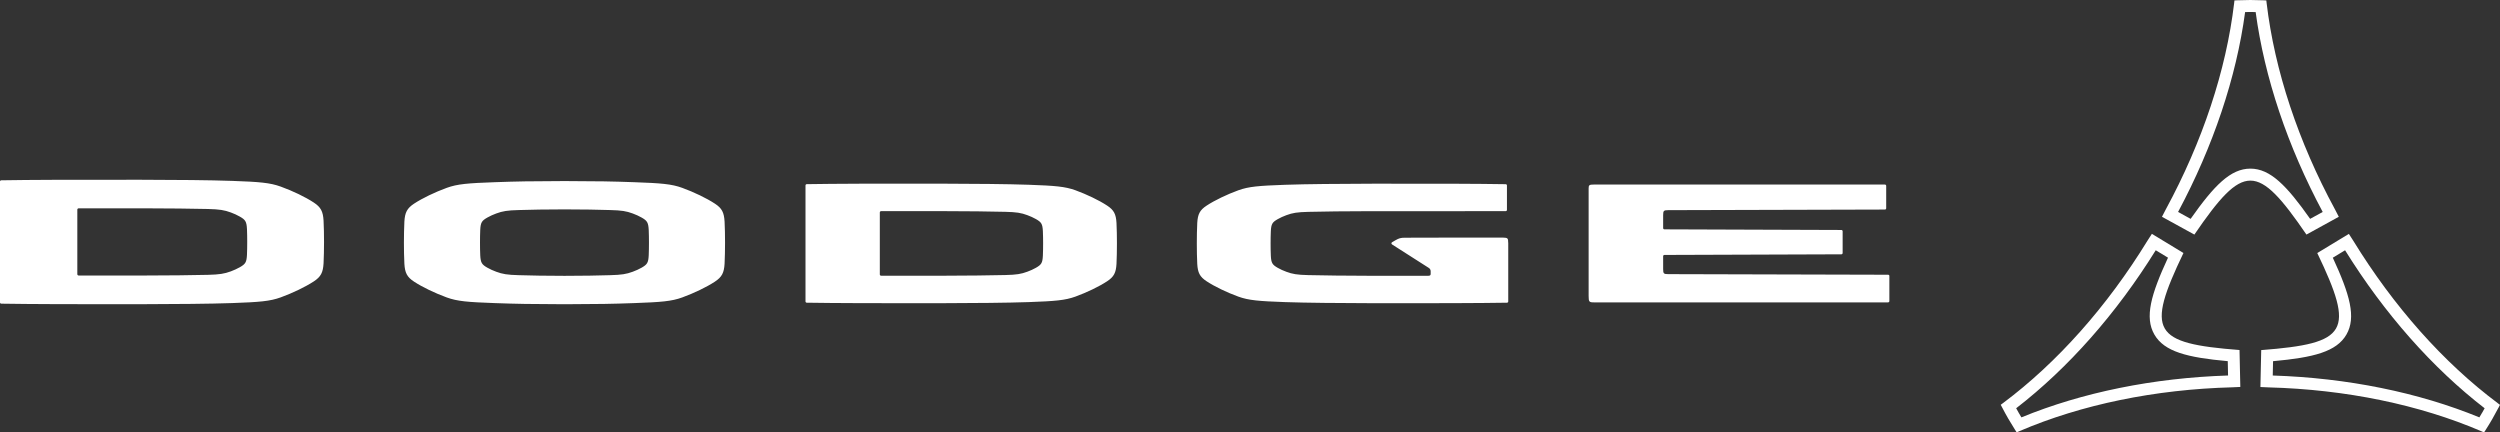 <?xml version="1.0" encoding="UTF-8"?>
<svg id="Layer_1" data-name="Layer 1" xmlns="http://www.w3.org/2000/svg" viewBox="0 0 750.16 129.75">
  <rect x="0" y="0" width="750.16" height="129.75" fill="#333333" stroke="none"/>
  <defs>
    <style>
      .cls-1 {
        fill: #fff;
      }
    </style>
  </defs>
  <path class="cls-1" d="M335.02,66.9c-.15-2.65-.77-3.87-2.81-5.21-2.43-1.6-6.11-3.36-9.51-4.6-3.11-1.13-6.15-1.37-14-1.65-6.58-.23-16.12-.3-26.31-.33-16.53-.05-32.9.02-40.32.15-.21,0-.37.17-.37.38v34.81c0,.21.16.38.37.38,7.41.13,23.79.19,40.32.15,10.18-.03,19.72-.1,26.31-.33,7.85-.28,10.88-.52,14-1.65,3.41-1.24,7.08-3,9.51-4.6,2.04-1.34,2.66-2.57,2.81-5.21.1-1.66.12-4.23.13-6.14,0-1.92-.04-4.48-.13-6.14ZM312.93,76.71c-.11,2.2-.45,2.7-2.06,3.63-.78.45-1.7.86-2.6,1.19-1.86.69-3.22.92-6.58,1-5.02.12-11.12.18-17.99.2-7.18.02-14.35,0-19.32,0-.21,0-.38-.17-.38-.38v-18.61c0-.21.17-.38.38-.38,4.97,0,12.14-.01,19.32,0,6.87.02,12.97.07,17.99.2,3.36.08,4.72.31,6.58,1,.89.33,1.82.74,2.6,1.19,1.61.93,1.95,1.42,2.06,3.63.05.99.07,2.57.07,3.67,0,1.09-.02,2.68-.07,3.67ZM97.09,66.21c-.16-2.75-.8-4.03-2.93-5.43-2.53-1.67-6.35-3.5-9.9-4.78-3.24-1.18-6.4-1.43-14.56-1.72-6.85-.24-16.78-.32-27.37-.34-17.2-.05-34.23.02-41.95.16-.22,0-.39.18-.39.4v36.22c0,.22.17.39.39.4,7.71.14,24.75.2,41.95.16,10.59-.03,20.52-.1,27.37-.34,8.17-.29,11.32-.54,14.56-1.72,3.54-1.29,7.36-3.12,9.9-4.78,2.13-1.4,2.77-2.67,2.93-5.43.1-1.73.13-4.4.14-6.39,0-1.99-.04-4.66-.14-6.39ZM74.11,76.42c-.11,2.29-.47,2.81-2.15,3.77-.81.46-1.77.89-2.7,1.24-1.94.71-3.36.95-6.85,1.04-5.22.13-11.57.18-18.71.2-7.47.02-14.93,0-20.1,0-.22,0-.4-.18-.4-.4v-19.36c0-.22.18-.4.4-.4,5.17,0,12.63-.01,20.1,0,7.14.02,13.49.08,18.71.2,3.49.09,4.91.33,6.85,1.04.93.34,1.89.77,2.7,1.24,1.68.96,2.03,1.48,2.15,3.77.05,1.03.07,2.68.07,3.82,0,1.14-.02,2.79-.07,3.82ZM217.42,66.48c-.16-2.73-.79-3.99-2.9-5.37-2.51-1.65-6.29-3.46-9.8-4.74-3.21-1.17-6.33-1.41-14.42-1.7-6.78-.24-10.43-.31-20.92-.34-10.49.03-14.14.1-20.92.34-8.09.29-11.21.53-14.42,1.7-3.51,1.28-7.29,3.09-9.8,4.74-2.1,1.39-2.74,2.65-2.9,5.37-.1,1.71-.13,4.36-.14,6.33,0,1.97.04,4.62.14,6.33.16,2.73.79,3.99,2.9,5.37,2.51,1.65,6.29,3.46,9.8,4.74,3.21,1.17,6.33,1.41,14.42,1.7,6.78.24,10.43.31,20.92.34,10.49-.03,14.14-.1,20.92-.34,8.09-.29,11.21-.53,14.42-1.7,3.51-1.28,7.29-3.09,9.8-4.74,2.1-1.39,2.74-2.65,2.9-5.37.1-1.71.13-4.36.14-6.33,0-1.97-.04-4.62-.14-6.33ZM194.66,76.58c-.11,2.27-.46,2.78-2.13,3.74-.8.46-1.75.88-2.67,1.22-1.92.71-3.32.94-6.78,1.03-5.17.13-6.63.18-13.7.2-7.07-.02-8.53-.07-13.7-.2-3.46-.09-4.86-.32-6.78-1.03-.92-.34-1.87-.76-2.67-1.22-1.66-.95-2.01-1.47-2.13-3.74-.05-1.02-.07-2.65-.07-3.78,0-1.13.02-2.76.07-3.78.11-2.27.46-2.78,2.13-3.74.8-.46,1.75-.88,2.67-1.22,1.92-.71,3.32-.94,6.78-1.03,5.17-.13,6.63-.18,13.7-.2,7.07.02,8.53.07,13.7.2,3.46.09,4.86.32,6.78,1.03.92.34,1.87.76,2.67,1.22,1.66.95,2.01,1.47,2.13,3.74.05,1.02.07,2.65.07,3.78,0,1.13-.02,2.76-.07,3.78ZM566.93,82.84v7.51c0,.21-.17.38-.38.38h-88.33c-1.36,0-1.53-.18-1.53-1.92v-32.28c0-.97.18-1.15,1.53-1.15h87.38c.21,0,.38.17.38.38v6.74c0,.21-.17.38-.38.38l-65.02.18c-1.36,0-1.53.18-1.53,1.53v3.85c0,.21.17.38.38.38l53.1.19c.21,0,.38.17.38.38v6.54c0,.21-.17.38-.38.38l-53.1.19c-.21,0-.38.17-.38.38v3.85c0,1.36.17,1.53,1.53,1.53l65.98.18c.21,0,.38.17.38.38ZM452.57,72.81v17.64c0,.21-.16.38-.37.38-7.41.13-23.79.19-40.32.15-10.18-.03-19.72-.1-26.31-.33-7.85-.28-10.88-.52-14-1.65-3.41-1.24-7.08-3-9.51-4.6-2.04-1.34-2.66-2.57-2.81-5.21-.1-1.66-.12-4.23-.13-6.14,0-1.92.04-4.48.13-6.14.15-2.65.77-3.87,2.81-5.21,2.43-1.6,6.11-3.36,9.51-4.6,3.11-1.13,6.15-1.37,14-1.65,6.58-.23,16.12-.3,26.31-.33,16.53-.05,32.52.02,39.93.15.21,0,.37.17.37.38v7.33c0,.21-.17.38-.38.38-12.69,0-35.7,0-41.24.01-6.87.02-12.97.07-17.99.2-3.36.08-4.72.31-6.58,1-.89.33-1.82.74-2.6,1.19-1.61.93-1.95,1.42-2.06,3.63-.05.99-.07,2.57-.07,3.67,0,1.09.02,2.68.07,3.67.11,2.2.45,2.7,2.06,3.63.78.45,1.7.86,2.6,1.19,1.86.69,3.22.92,6.58,1,5.02.12,11.12.18,17.99.2,7.18.02,13.07,0,18.04,0,.57,0,.69-.24.69-.55v-.82c0-.39-.2-.76-.53-.97l-11.07-7.07c-.24-.15-.23-.51.01-.65l1.03-.6c1.08-.62,1.59-.75,2.8-.76,5.88-.02,27.12-.07,29.52-.03,1.35.03,1.5.18,1.5,1.53Z"/>
  <g>
    <path class="cls-1" d="M749.47,120.96c-16.25-12.14-31.23-29-43.34-48.73l-1.32-2.05-9.48,5.75c11.31,23.59,9.27,27.12-16.82,29.12l-.24,11.08,2.44.11c23.15.62,45.24,5.17,63.88,13.17l.79.34.46-.72c.74-1.16,1.41-2.25,2.04-3.35.63-1.09,1.24-2.22,1.88-3.44l.4-.76-.69-.51ZM744.77,123.88c-.26.45-.53.9-.8,1.36-18.3-7.51-39.66-11.84-62-12.56l.09-4.3c12.18-1.1,19.04-2.84,22.02-7.99,2.97-5.15,1.05-11.96-4.09-23.06l3.68-2.23c11.79,18.99,26.22,35.32,41.88,47.41-.26.47-.51.92-.77,1.38Z"/>
    <path class="cls-1" d="M655.18,75.92l-9.48-5.75-1.32,2.05c-12.11,19.74-27.09,36.59-43.34,48.73l-.69.51.4.76c.63,1.22,1.25,2.35,1.88,3.44.63,1.09,1.3,2.19,2.04,3.35l.46.72.79-.34c18.64-8,40.73-12.55,63.88-13.17l2.44-.11-.24-11.08c-26.08-2-28.12-5.54-16.82-29.12ZM606.55,125.24c-.28-.46-.54-.91-.8-1.36-.26-.45-.52-.91-.77-1.38,15.66-12.09,30.09-28.43,41.88-47.41l3.68,2.23c-5.14,11.1-7.06,17.91-4.09,23.06,2.97,5.15,9.84,6.89,22.02,7.99l.09,4.3c-22.34.72-43.7,5.05-62,12.56Z"/>
    <path class="cls-1" d="M692.07,70.39l9.72-5.34-1.12-2.17c-11.04-20.35-18.14-41.76-20.53-61.9l-.1-.85-.86-.04c-1.37-.06-2.66-.09-3.92-.09s-2.54.03-3.92.09l-.86.04-.1.85c-2.39,20.14-9.49,41.55-20.53,61.9l-1.12,2.17,9.72,5.34c14.77-21.59,18.86-21.59,33.63,0ZM675.26,50.6c-5.95,0-10.89,5.07-17.93,15.07l-3.77-2.07c10.55-19.71,17.48-40.37,20.12-59.98.53-.01,1.06-.02,1.58-.02s1.04,0,1.58.02c2.64,19.6,9.57,40.27,20.12,59.98l-3.77,2.07c-7.04-10-11.98-15.07-17.93-15.07Z"/>
  </g>
</svg>